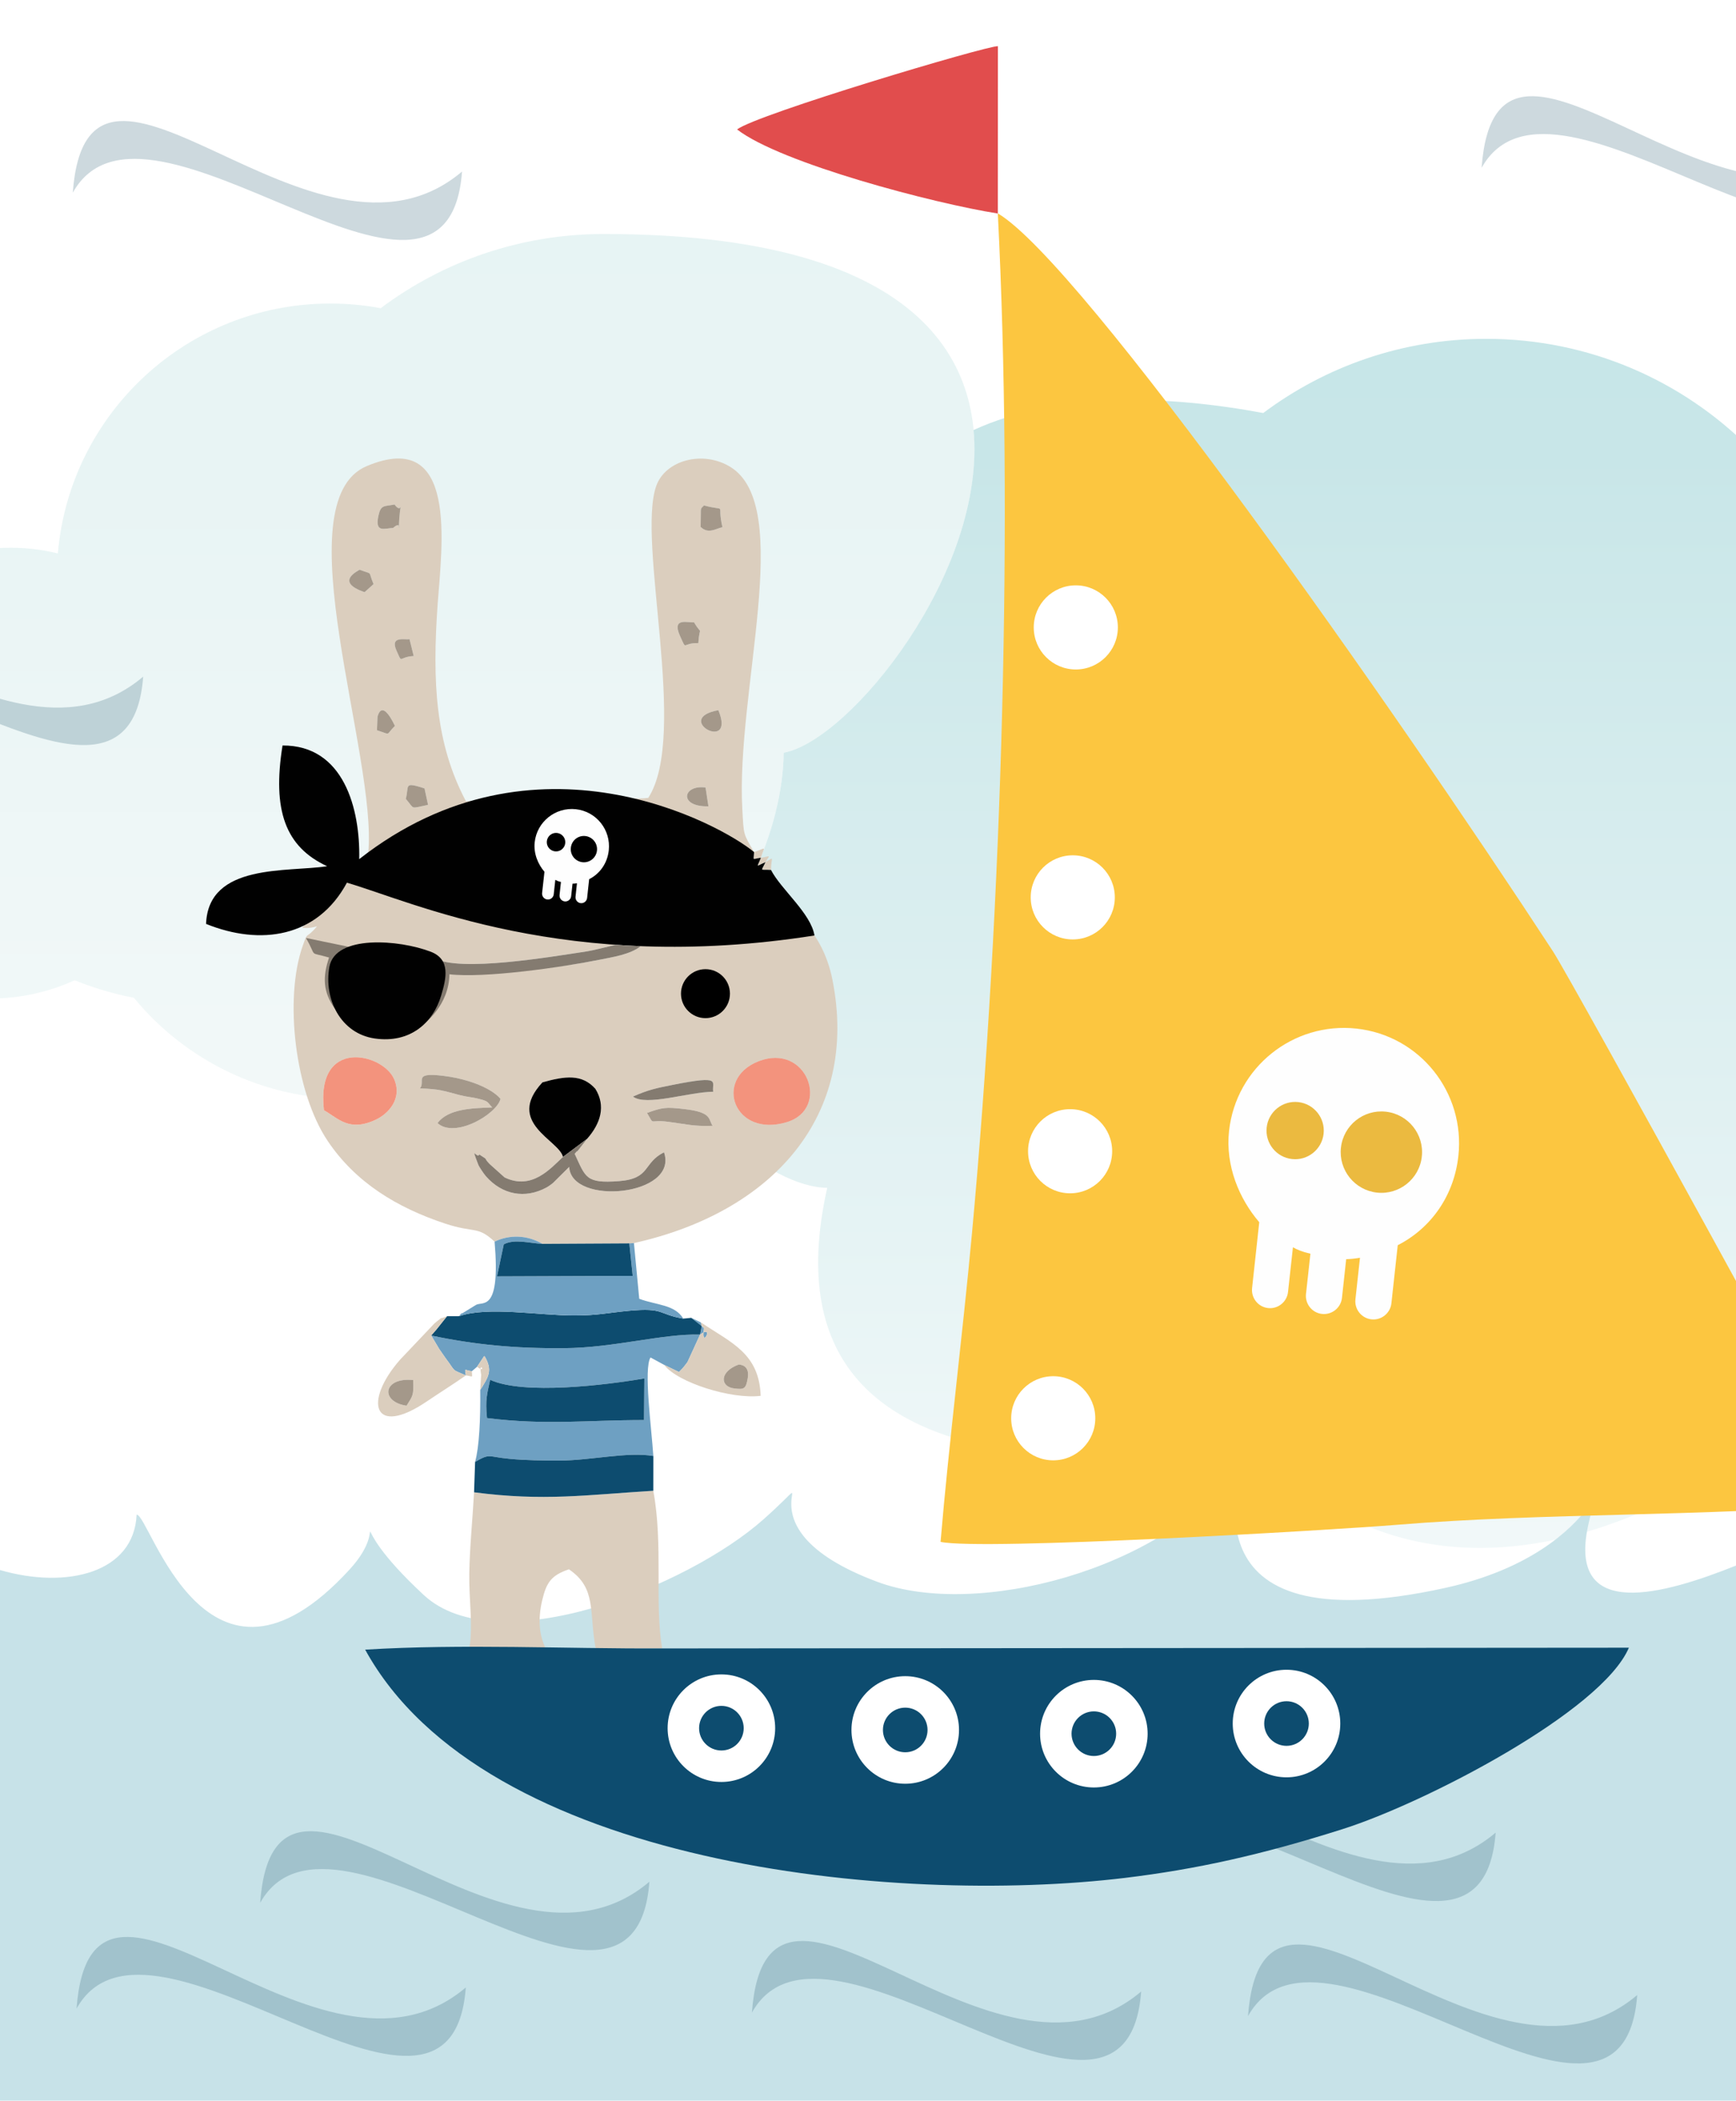 <?xml version="1.0" encoding="UTF-8"?>
<!DOCTYPE svg PUBLIC "-//W3C//DTD SVG 1.1//EN" "http://www.w3.org/Graphics/SVG/1.1/DTD/svg11.dtd">
<!-- Creator: CorelDRAW 2019 -->
<svg xmlns="http://www.w3.org/2000/svg" xml:space="preserve" width="400px" height="484px" version="1.1" style="shape-rendering:geometricPrecision; text-rendering:geometricPrecision; image-rendering:optimizeQuality; fill-rule:evenodd; clip-rule:evenodd"
viewBox="0 0 400 483.83"
 xmlns:xlink="http://www.w3.org/1999/xlink">
 <defs>
  <style type="text/css">
   <![CDATA[
    .fil18 {fill:none}
    .fil13 {fill:black}
    .fil6 {fill:#010101}
    .fil9 {fill:#0D4C6F}
    .fil17 {fill:#0D4C6F}
    .fil8 {fill:#6EA0C2}
    .fil11 {fill:#847B70}
    .fil12 {fill:#A4988A}
    .fil3 {fill:#C7E2E8}
    .fil5 {fill:#DBCEBE}
    .fil7 {fill:#E14D4D}
    .fil10 {fill:#F3937D}
    .fil4 {fill:#FCC640}
    .fil0 {fill:white}
    .fil14 {fill:#FEFEFE;fill-rule:nonzero}
    .fil15 {fill:black;fill-rule:nonzero}
    .fil19 {fill:#EBBA40;fill-rule:nonzero}
    .fil16 {fill:#164C63;fill-opacity:0.212}
    .fil2 {fill:url(#id1)}
    .fil1 {fill:url(#id2)}
   ]]>
  </style>
   <clipPath id="id0">
    <path d="M0 0l400 0 0 483.83 -400 0 0 -483.83z"/>
   </clipPath>
  <linearGradient id="id1" gradientUnits="userSpaceOnUse" x1="227.72" y1="432.46" x2="227.72" y2="-236.13">
   <stop offset="0" style="stop-opacity:1; stop-color:#FEFEFE"/>
   <stop offset="0.49" style="stop-opacity:1; stop-color:#C8E6E8"/>
   <stop offset="1" style="stop-opacity:1; stop-color:#BBE1E8"/>
  </linearGradient>
  <linearGradient id="id2" gradientUnits="userSpaceOnUse" x1="228.09" y1="431.42" x2="228.09" y2="-233.6">
   <stop offset="0" style="stop-opacity:1; stop-color:#FEFEFE"/>
   <stop offset="0.49" style="stop-opacity:1; stop-color:#E8F4F4"/>
   <stop offset="1" style="stop-opacity:1; stop-color:#E4F3F6"/>
  </linearGradient>
 </defs>
 <g id="Layer_x0020_1">
  <polygon class="fil0" points="0,0 400,0 400,483.83 0,483.83 "/>
  <g style="clip-path:url(#id0)">
   <g id="_623824552">
    <g>
     <path id="1" class="fil1" d="M80.16 253.08c-19.86,0 -37.61,-9.08 -49.31,-23.31 -4.73,-0.91 -9.29,-2.27 -13.65,-4.03 -5.94,2.69 -12.53,4.21 -19.48,4.21 -15.18,0 -46.69,-10.36 -30.74,-30.47 -4.6,-5.79 -7.81,-12.72 -9.13,-20.29l0 -15.67c0.64,-3.65 1.71,-7.14 3.16,-10.44 3.2,-3.95 7.03,-7.38 11.33,-10.12 0.45,-2.32 1.01,-4.6 1.68,-6.84 7.77,-6.27 17.66,-10.03 28.43,-10.03 3.75,0 7.4,0.46 10.88,1.32 2.76,-32.25 29.81,-57.57 62.77,-57.57 3.97,0 7.85,0.37 11.62,1.07 14.32,-10.73 32.11,-17.09 51.39,-17.09 144.3,0 68.01,114.6 41.46,119.5 -0.21,27.05 -24.95,79.76 -100.41,79.76z"/>
     <path class="fil2" d="M190.61 273.54c-13.1,0 -35.44,-18.73 -42.63,-40.71 23.48,-17.78 32.46,-43.27 32.59,-59.51 15.22,-2.81 46.78,-41.68 43.75,-74.34 19.59,-8.98 44.93,-7.99 66.75,-3.92 14.32,-10.73 32.11,-17.09 51.39,-17.09 47.38,0 85.79,38.41 85.79,85.8 0,10.84 -2.01,21.21 -5.68,30.76 12.91,14.69 20.74,33.95 20.74,55.04 0,23.95 -10.1,45.54 -26.27,60.75 14.72,9.97 -71.51,80.25 -124.46,25.57 -5.54,-5.72 -120.9,21.7 -101.97,-62.35z"/>
    </g>
    <path class="fil3" d="M0 361.6c15.45,4.48 30.88,0.62 31.48,-12.76 3.03,-0.18 16.09,48.56 49.04,12.67 10.8,-11.76 -3.64,-13.41 17.13,5.85 16.9,15.68 60.82,-1.91 78.27,-17.44 17.09,-15.21 -8.79,1.37 26.3,14.42 22.58,8.4 65.59,-2.53 83.34,-26.47 1.42,0.04 -15.21,41.6 47.43,27.85 39.16,-8.61 37.64,-36.19 32.93,-14.33 -4.78,22.26 17.69,15.74 34.08,9.18l0 123.26 -400 0 0 -122.23z"/>
    <path class="fil4" d="M357.82 219.07c-36.47,-55.86 -108.63,-158.62 -127.91,-170 3.54,69.42 1.1,158.36 -5.95,234.94 -2.18,23.61 -5.35,48.57 -7.24,71.1 9.42,2.05 90.34,-2.71 105.15,-3.93 34.22,-2.82 71.08,-1.85 105.98,-4.82 -0.29,-1.23 -65.4,-120.2 -70.03,-127.29z"/>
    <path class="fil5" d="M129.72 266.43c-0.88,-3.87 -13.37,-7.89 -4.74,-17.17 5.22,-1.47 9.11,-1.99 12.2,1.48 2.44,3.93 1.25,7.94 -1.91,11.53l-2.24 2.88c-0.09,-0.18 -0.41,0.38 -0.62,0.56 2.54,5.45 2.51,6.87 10.18,6.3 7.42,-0.56 5.47,-4.17 10.41,-6.64 3.43,10.07 -21.38,12.38 -21.85,3.36l-3.73 3.7c-0.21,0.16 -0.46,0.37 -0.69,0.52 -0.24,0.16 -0.49,0.35 -0.75,0.49 -5.03,2.75 -10.3,1.68 -14.01,-2.55 -0.57,-0.65 -1.63,-2.31 -1.73,-2.58 -1.93,-5.02 -0.37,-1.31 0.21,-2.43 2.5,1.62 0.63,0.38 2.38,2.2l3.44 3.08c6.31,3.01 10.58,-2.07 13.45,-4.73zm-32.96 -15.79c1.48,-1.66 -2.22,-4.07 6.84,-2.68 3.58,0.55 9.24,2.24 11.73,5.08 -0.79,3.49 -10.52,9.26 -14.53,5.59 2.53,-3.31 7.97,-3.43 12.61,-3.6 -1.35,-1.41 -0.65,-1.39 -3.64,-2.11 -0.99,-0.24 -2.19,-0.3 -3.84,-0.73 -4.22,-1.09 -4.48,-1.36 -9.17,-1.55zm52.32 5.66c3.6,-1.31 4.39,-1.37 8.48,-0.91 6.43,0.72 5.6,2.24 6.63,3.87 -4.45,0.16 -5.81,-0.34 -10.17,-0.91 -4.74,-0.63 -3.06,1.05 -4.94,-2.05zm-74.44 -0.62c-1.94,-16.87 13.53,-13.14 16.15,-7.22 2.02,4.58 -1.37,8.07 -4.21,9.4 -6.17,2.9 -8.67,-0.35 -11.94,-2.18zm100.04 -11.24c11.3,-4.51 16.78,10.88 6.65,13.97 -12.2,3.72 -17.02,-9.84 -6.65,-13.97zm-28.85 8.09c3.58,-1.57 5.24,-1.92 9.34,-2.73 11.41,-2.24 8.76,-0.63 9.16,1.61 -5.74,0.07 -15.42,3.42 -18.5,1.12zm-31.87 33.42c3.49,-1.68 7.51,-1.54 11.04,0.51l20 -0.11 1.07 -0.07c31.78,-7.08 52.01,-29.17 45.73,-60.69 -1.26,-6.38 -4.13,-10.12 -4.14,-10.17 -0.11,-0.52 -0.41,-0.59 -0.66,-0.85l-0.53 0.82c-13.12,2.61 -24.71,0.54 -38.09,1.83 -2.39,2.48 -6.81,3.09 -10.33,3.8 -8.74,1.76 -27.85,4.16 -35.81,3.22 -0.11,4.77 -2.56,6.81 -5.03,8.71 -2.68,3.98 -3.7,4.02 -9.85,3.14 -19.31,-2.77 -8.74,-27.03 12.81,-15.41 5.87,3.19 26.22,-0.26 34.81,-1.56 2.81,-0.43 8.09,-2.05 10.12,-2.1 -9.77,-2.52 -11.08,0.01 -14.88,-3.26 -14.8,-0.09 -42.19,-9.8 -50.28,-10.5 -3.66,6.78 -6.37,5.84 -10.35,10.41 0.32,-0.05 1.41,0.26 3.46,-0.37 -2.78,3.31 -1.96,0.76 -3.29,4.48 -4.31,12.12 -1.82,33.69 5.73,44.95 6.42,9.58 15.97,15.38 27.05,19.05 6.88,2.28 7.43,0.45 11.42,4.17z"/>
    <path class="fil5" d="M93.5 183.94c0.83,-3.08 -0.62,-3.97 4.31,-2.41l0.82 3.79c-4.33,0.9 -2.97,1.09 -5.13,-1.38zm69.07 -2.61l0.66 4.34c-6.95,0.15 -5.95,-5.04 -0.66,-4.34zm2.95 -17.81c4.17,10.05 -10.75,1.97 0,0zm-78.66 4.62l0.12 -3.09c0.04,-0.02 0.84,-4.51 4.02,2.09 -2.28,2.2 -0.67,2.11 -4.14,1zm7.5 -20.97l0.96 3.87c-3.64,0.2 -2.49,2.01 -3.95,-1.23 -1.54,-3.42 1.74,-2.48 2.99,-2.64zm65.54 -3.9c2.04,3.41 1.31,0.27 1,4.81 -3.85,-0.14 -2.56,1.95 -4.19,-1.61 -2.07,-4.53 1.96,-2.99 3.19,-3.2zm-77.04 -12.11c3.24,1.25 1.82,0.02 3.21,3.31l-2.06 1.86c-7.01,-2.4 -1.45,-4.92 -1.15,-5.17zm79.34 -14.81c5.58,1.53 2.86,-0.95 4.26,5 -1.59,0.38 -3.27,1.64 -5.02,-0.05l0.05 -3.83c0.04,-0.69 0.47,-0.75 0.71,-1.12zm-70.2 3.02c-0.36,4.56 0.93,-0.03 -1.43,2.17 -1.97,0.05 -4.29,1.27 -3.35,-2.92 0.55,-2.48 1.33,-2.01 3.69,-2.48 1.84,2.57 1.52,-2.09 1.09,3.23zm-7.16 77.1c11.48,-4.03 10.32,-11.5 44.01,-11.66 33.54,-0.16 38.36,9.81 44.9,11.4 -0.09,2.09 -0.56,1.6 1.56,1.3 -0.91,2.38 -1.27,2.04 1.06,1.02 -1.07,2.3 -1.33,1.6 1.28,1.8 0,-2.93 0.98,-3.15 -1.28,-1.8 1.17,-1.91 1.16,-1.31 -1.06,-1.02 0.95,-2.86 1.3,-2.25 -1.56,-1.3 -2.55,-4.4 -2.37,-3.8 -2.71,-9.9 -1.51,-27.06 12.06,-69.67 -2.72,-78.81 -6.38,-3.94 -15.01,-1.56 -17.11,4.35 -4.56,12.88 7.5,57.43 -1.84,71.87 -4.73,0.64 -14.45,-0.95 -20.52,-0.95 -8.23,0 -13.88,1.34 -21.48,1.75 -7.02,-13.26 -7.82,-27.35 -6.52,-45.56 0.93,-13.08 4.86,-40.6 -16.35,-31.67 -19.41,8.16 2.56,66.84 0.34,89.18z"/>
    <path class="fil6" d="M79.94 203.26c15.1,4.37 50.61,21.14 107.72,12.16 -0.79,-5.08 -7.72,-10.63 -10.01,-15.09 -2.61,-0.2 -2.35,0.5 -1.28,-1.8 -2.33,1.02 -1.97,1.36 -1.06,-1.02 -2.12,0.3 -1.65,0.79 -1.56,-1.3 -7.52,-6.3 -50.45,-30.15 -90.98,1.62 0.24,-11.62 -3.57,-26.26 -17.67,-26.18 -2.39,14.9 0.64,23.37 10.28,27.81 -9.05,1.43 -27.37,-0.8 -27.9,13.29 12.54,5.08 25.63,3.15 32.46,-9.49z"/>
    <path class="fil5" d="M108.16 379.49l17.6 0.19c-1.49,-2.91 -1.89,-6.71 -0.82,-11.15 0.97,-4.1 2.09,-5.72 6.15,-7.1 6.46,4.39 4.57,9.78 6.17,18.29l15.31 -0.06c-1.79,-10.48 0.28,-23.81 -2.04,-36.32 -15.5,0.94 -25.13,2.46 -41.3,0.35 -0.34,6.28 -1,12.52 -1.1,18.74 -0.1,5.88 0.9,12.06 0.03,17.06z"/>
    <path class="fil7" d="M169.83 29.73c10.06,7.79 45.43,17.08 60.08,19.37l0.02 -38.55c-2.81,-0.05 -55.37,15.63 -60.1,19.18z"/>
    <path class="fil8" d="M112.94 317.78c7.74,3.54 26.7,1.2 35.53,-0.32l-0.08 9.59c-13.12,0 -22.46,1.24 -36.18,-0.46 -0.42,-4.26 0.01,-5.52 0.73,-8.81zm48.75 -12.38l-0.38 1.96c-8.62,-0.24 -19.84,3.05 -31.31,3.13 -11.43,0.09 -20.62,-0.81 -30.64,-2.91l1.85 3.11c0.06,0.08 1.41,2.03 1.42,2.04 2.59,3.44 1.19,2.49 4.71,4.03 -0.22,-1.77 -0.51,-1.26 1.38,-0.96l1.2 -1.02 1.68 -2.54c2.01,3.34 0.97,4.87 -0.95,7.88 0.08,6.78 -0.24,13.18 -1.18,16.57 3.56,-2.05 2.79,-1.19 8,-0.7 3.77,0.35 7.6,0.39 11.39,0.39 7.07,0.01 15.68,-2.08 21.68,-1.05 -0.42,-6.41 -2.28,-20.13 -0.65,-22.7l3.13 1.7 3.43 1.65c0.83,-0.86 0.84,-0.79 1.96,-2.3l2.9 -6.32c3.46,-2.56 0.15,3.66 0.89,-1.23 0.06,-0.4 -0.32,-0.49 -0.51,-0.73l-0.19 -0.84 -2.23 -1.06 2.42 1.9z"/>
    <path class="fil9" d="M103 303.13l-2.45 3.07c-0.09,0.11 -0.34,0.39 -0.43,0.49 -0.07,0.09 -0.33,0.38 -0.39,0.45 -0.06,0.07 -0.25,0.28 -0.37,0.44 10.02,2.1 19.21,3 30.64,2.91 11.47,-0.08 22.69,-3.37 31.31,-3.13l0.38 -1.96 -2.42 -1.9 -1.83 0.18c-5.88,-0.99 -4.23,-2.57 -12.53,-1.8 -4.91,0.46 -7.2,1.08 -12.56,1.08 -8.14,0.01 -19.9,-2.15 -26.58,0.16l-2.77 0.01z"/>
    <path class="fil9" d="M109.47 336.69l-0.24 7c16.17,2.11 25.8,0.59 41.3,-0.35l0.01 -8.01c-6,-1.03 -14.61,1.06 -21.68,1.05 -3.79,0 -7.62,-0.04 -11.39,-0.39 -5.21,-0.49 -4.44,-1.35 -8,0.7z"/>
    <path class="fil8" d="M113.96 285.95c1.39,16.27 -2.67,13.72 -4.25,14.55l-3.22 1.98c-0.13,-0.23 -0.5,0.4 -0.72,0.64 6.68,-2.31 18.44,-0.15 26.58,-0.16 5.36,0 7.65,-0.62 12.56,-1.08 8.3,-0.77 6.65,0.81 12.53,1.8 -1.94,-3.24 -6.07,-3.07 -10.15,-4.56l-1.22 -12.84 -1.07 0.07 0.78 7.48 -31.26 0.12 1.56 -7.38c2.53,-1.34 5.96,-0.23 8.92,-0.11 -3.53,-2.05 -7.55,-2.19 -11.04,-0.51z"/>
    <path class="fil9" d="M112.21 326.59c13.72,1.7 23.06,0.46 36.18,0.46l0.08 -9.59c-8.83,1.52 -27.79,3.86 -35.53,0.32 -0.72,3.29 -1.15,4.55 -0.73,8.81z"/>
    <path class="fil9" d="M145 286.35l-20 0.11c-2.96,-0.12 -6.39,-1.23 -8.92,0.11l-1.56 7.38 31.26 -0.12 -0.78 -7.48z"/>
    <path class="fil10" d="M174.68 244.44c-10.37,4.13 -5.55,17.69 6.65,13.97 10.13,-3.09 4.65,-18.48 -6.65,-13.97z"/>
    <path class="fil6" d="M129.72 266.43l5.55 -4.16c3.16,-3.59 4.35,-7.6 1.91,-11.53 -3.09,-3.47 -6.98,-2.95 -12.2,-1.48 -8.63,9.28 3.86,13.3 4.74,17.17z"/>
    <path class="fil10" d="M74.64 255.68c3.27,1.83 5.77,5.08 11.94,2.18 2.84,-1.33 6.23,-4.82 4.21,-9.4 -2.62,-5.92 -18.09,-9.65 -16.15,7.22z"/>
    <path class="fil5" d="M95.2 317.83c0.15,3.6 -0.09,3.59 -1.52,5.91 -6.09,-0.86 -5.52,-6.61 1.52,-5.91zm12.14 -1.07c1.77,0.24 1.43,0.7 1.38,-0.96l1.2 -1.02c2.39,1.8 0.27,-1.86 0.95,1.85 0.01,0.04 -0.21,3.36 -0.22,3.49 1.92,-3.01 2.96,-4.54 0.95,-7.88l-1.68 2.54 -1.2 1.02c-1.89,-0.3 -1.6,-0.81 -1.38,0.96 -3.52,-1.54 -2.12,-0.59 -4.71,-4.03 -0.01,-0.01 -1.36,-1.96 -1.42,-2.04l-1.85 -3.11c0.12,-0.16 0.31,-0.37 0.37,-0.44 0.06,-0.07 0.32,-0.36 0.39,-0.45 0.09,-0.1 0.34,-0.38 0.43,-0.49l2.45 -3.07c-2.84,1.17 -0.01,-0.56 -2.25,1.12 -0.18,0.13 -0.46,0.36 -0.63,0.52l-7.9 8.33c-8.58,9.75 -6.25,18.06 6.17,9.63 3.04,-2.07 5.97,-3.87 8.95,-5.97z"/>
    <path class="fil5" d="M170.24 314.25c0.06,0.05 2.6,-0.05 2.05,3.16 -0.43,2.49 -0.84,2.63 -3.09,2.36 -3.31,-0.38 -3.51,-3.87 1.04,-5.52zm-8.93 -6.89l-2.9 6.32c-1.12,1.51 -1.13,1.44 -1.96,2.3l-3.43 -1.65c3.12,4.09 15.5,7.98 22.25,7.14 -0.35,-9.77 -6.66,-12.15 -13.77,-16.91l0.19 0.84c0.19,0.24 0.57,0.33 0.51,0.73 -0.74,4.89 2.57,-1.33 -0.89,1.23z"/>
    <path class="fil11" d="M100.17 220.68c2.78,7.09 -7.18,14.58 -4.21,16.59 2.32,-1.85 7.42,-5.78 7.6,-12.91 7.95,0.94 25.75,-1.58 34.49,-3.34 3.19,-0.64 7.11,-1.21 9.6,-3.14 -1.96,-0.08 -3.89,-0.18 -5.78,-0.31 -2.31,0.52 -5.1,1.28 -6.89,1.55 -8.59,1.3 -28.94,4.75 -34.81,1.56z"/>
    <path class="fil11" d="M129.72 266.43c-2.87,2.66 -7.14,7.74 -13.45,4.73l-3.44 -3.08c-1.75,-1.82 0.12,-0.58 -2.38,-2.2 -0.58,1.12 -2.14,-2.59 -0.21,2.43 0.1,0.27 1.16,1.93 1.73,2.58 3.71,4.23 8.98,5.3 14.01,2.55 0.26,-0.14 0.51,-0.33 0.75,-0.49 0.23,-0.15 0.48,-0.36 0.69,-0.52l3.73 -3.7c0.47,9.02 25.28,6.71 21.85,-3.36 -4.94,2.47 -2.99,6.08 -10.41,6.64 -7.67,0.57 -7.64,-0.85 -10.18,-6.3 0.21,-0.18 0.53,-0.74 0.62,-0.56l2.24 -2.88 -5.55 4.16z"/>
    <path class="fil12" d="M96.76 250.64c4.69,0.19 4.95,0.46 9.17,1.55 1.65,0.43 2.85,0.49 3.84,0.73 2.99,0.72 2.29,0.7 3.64,2.11 -4.64,0.17 -10.08,0.29 -12.61,3.6 4.01,3.67 13.74,-2.1 14.53,-5.59 -2.49,-2.84 -8.15,-4.53 -11.73,-5.08 -9.06,-1.39 -5.36,1.02 -6.84,2.68z"/>
    <path class="fil11" d="M145.83 252.53c3.08,2.3 12.76,-1.05 18.5,-1.12 -0.4,-2.24 2.25,-3.85 -9.16,-1.61 -4.1,0.81 -5.76,1.16 -9.34,2.73z"/>
    <path class="fil12" d="M149.08 256.3c1.88,3.1 0.2,1.42 4.94,2.05 4.36,0.57 5.72,1.07 10.17,0.91 -1.03,-1.63 -0.2,-3.15 -6.63,-3.87 -4.09,-0.46 -4.88,-0.4 -8.48,0.91z"/>
    <path class="fil11" d="M77.18 232.32c-0.17,-1.66 4.8,-12.54 5.96,-14.39l-2.83 0.09 -9.82 -2.03c2.73,4.7 0.35,3.06 5.33,4.51 -1.49,4.43 -1.46,7.88 1.36,11.82z"/>
    <path class="fil12" d="M93.68 323.74c1.43,-2.32 1.67,-2.31 1.52,-5.91 -7.04,-0.7 -7.61,5.05 -1.52,5.91z"/>
    <path class="fil12" d="M170.24 314.25c-4.55,1.65 -4.35,5.14 -1.04,5.52 2.25,0.27 2.66,0.13 3.09,-2.36 0.55,-3.21 -1.99,-3.11 -2.05,-3.16z"/>
    <path class="fil12" d="M166.46 121.35c-1.4,-5.95 1.32,-3.47 -4.26,-5 -0.24,0.37 -0.67,0.43 -0.71,1.12l-0.05 3.83c1.75,1.69 3.43,0.43 5.02,0.05z"/>
    <path class="fil12" d="M90.57 121.54c2.36,-2.2 1.07,2.39 1.43,-2.17 0.43,-5.32 0.75,-0.66 -1.09,-3.23 -2.36,0.47 -3.14,0 -3.69,2.48 -0.94,4.19 1.38,2.97 3.35,2.92z"/>
    <path class="fil12" d="M160.9 148.08c0.31,-4.54 1.04,-1.4 -1,-4.81 -1.23,0.21 -5.26,-1.33 -3.19,3.2 1.63,3.56 0.34,1.47 4.19,1.61z"/>
    <path class="fil12" d="M98.63 185.32l-0.82 -3.79c-4.93,-1.56 -3.48,-0.67 -4.31,2.41 2.16,2.47 0.8,2.28 5.13,1.38z"/>
    <path class="fil12" d="M84.01 136.33l2.06 -1.86c-1.39,-3.29 0.03,-2.06 -3.21,-3.31 -0.3,0.25 -5.86,2.77 1.15,5.17z"/>
    <path class="fil12" d="M165.52 163.52c-10.75,1.97 4.17,10.05 0,0z"/>
    <path class="fil12" d="M162.57 181.33c-5.29,-0.7 -6.29,4.49 0.66,4.34l-0.66 -4.34z"/>
    <path class="fil12" d="M86.86 168.14c3.47,1.11 1.86,1.2 4.14,-1 -3.18,-6.6 -3.98,-2.11 -4.02,-2.09l-0.12 3.09z"/>
    <path class="fil12" d="M95.32 151.04l-0.96 -3.87c-1.25,0.16 -4.53,-0.78 -2.99,2.64 1.46,3.24 0.31,1.43 3.95,1.23z"/>
    <circle class="fil0" cx="242.68" cy="326.64" r="9.69"/>
    <circle class="fil0" cx="246.57" cy="265.12" r="9.69"/>
    <circle class="fil0" cx="247.18" cy="206.64" r="9.69"/>
    <circle class="fil0" cx="247.88" cy="144.45" r="9.69"/>
    <circle class="fil13" cx="162.55" cy="228.82" r="5.64"/>
    <path class="fil6" d="M75.9 222.64c-1.34,7.37 2.56,15.37 10.46,16.51 8.15,1.17 13.41,-3.63 15.28,-9.86 1.21,-4.02 2.2,-8.35 -2.37,-10.12 -7.34,-2.83 -22.03,-3.95 -23.37,3.47z"/>
    <g>
     <path class="fil14" d="M125.45 200.74c-1.5,-1.75 -2.53,-4.21 -2.25,-6.79 0.51,-4.72 4.76,-8.13 9.49,-7.62 4.72,0.52 8.09,4.76 7.58,9.48 -0.32,2.93 -2.01,5.36 -4.52,6.64l-0.47 4.32c-0.08,0.74 -0.74,1.28 -1.48,1.2 -0.74,-0.08 -1.27,-0.75 -1.19,-1.49l0.33 -3.09c-0.34,0.06 -0.68,0.09 -1.02,0.1l-0.32 2.88c-0.08,0.74 -0.74,1.28 -1.48,1.2 -0.74,-0.08 -1.27,-0.75 -1.19,-1.49l0.32 -2.99c-0.66,-0.16 -0.98,-0.31 -1.3,-0.48l-0.36 3.32c-0.08,0.74 -0.75,1.28 -1.49,1.2 -0.73,-0.08 -1.27,-0.75 -1.19,-1.49l0.54 -4.9z"/>
     <path class="fil15" d="M134.21 198.54c1.66,0.18 3.16,-1.02 3.34,-2.69 0.18,-1.66 -1.02,-3.15 -2.69,-3.34 -1.66,-0.18 -3.15,1.02 -3.33,2.69 -0.19,1.66 1.01,3.15 2.68,3.34z"/>
     <path class="fil15" d="M127.89 196.04c1.17,0.13 2.22,-0.72 2.35,-1.89 0.12,-1.17 -0.72,-2.22 -1.89,-2.35 -1.17,-0.13 -2.22,0.72 -2.35,1.89 -0.13,1.17 0.72,2.22 1.89,2.35z"/>
    </g>
    <path class="fil16" d="M107.33 457.76c-3.37,45.63 -72.77,-25.43 -89.69,4.86 3.46,-46.83 55.75,23.93 89.69,-4.86z"/>
    <path class="fil16" d="M149.63 433.4c-3.37,45.63 -72.77,-25.42 -89.69,4.87 3.46,-46.84 55.75,23.92 89.69,-4.87z"/>
    <path class="fil16" d="M262.94 458.69c-3.37,45.63 -72.77,-25.43 -89.69,4.86 3.46,-46.83 55.75,23.93 89.69,-4.86z"/>
    <path class="fil16" d="M344.62 422.09c-3.38,45.63 -72.78,-25.42 -89.69,4.87 3.46,-46.84 55.74,23.92 89.69,-4.87z"/>
    <path class="fil16" d="M377.24 459.5c-3.37,45.63 -72.77,-25.43 -89.68,4.86 3.46,-46.83 55.74,23.93 89.68,-4.86z"/>
    <path class="fil9" d="M259.2 432.52c16.45,-1.99 31.47,-5.31 50.19,-11.25 19.02,-6.03 59.68,-27.11 65.93,-41.78l-222.75 0.17c-22.67,0.1 -45.9,-1.1 -68.43,0.28 27.43,49.93 122.2,58.96 175.06,52.58z"/>
    <circle class="fil0" cx="166.22" cy="398.03" r="12.39"/>
    <circle class="fil17" cx="166.22" cy="398.03" r="5.14"/>
    <circle class="fil0" cx="252.04" cy="399.3" r="12.39"/>
    <circle class="fil17" cx="252.04" cy="399.3" r="5.14"/>
    <circle class="fil0" cx="296.43" cy="396.96" r="12.39"/>
    <circle class="fil17" cx="296.43" cy="396.96" r="5.14"/>
    <circle class="fil0" cx="208.58" cy="398.44" r="12.39"/>
    <circle class="fil17" cx="208.58" cy="398.44" r="5.14"/>
    <path class="fil16" d="M431.07 33.71c-3.37,45.64 -72.77,-25.42 -89.69,4.87 3.46,-46.84 55.74,23.93 89.69,-4.87z"/>
    <path class="fil16" d="M106.46 39.43c-3.37,45.63 -72.77,-25.42 -89.69,4.87 3.46,-46.84 55.74,23.92 89.69,-4.87z"/>
    <path class="fil16" d="M32.99 155.79c-3.38,45.63 -72.78,-25.42 -89.69,4.87 3.46,-46.84 55.74,23.92 89.69,-4.87z"/>
   </g>
  </g>
  <polygon class="fil18" points="0,0 400,0 400,483.83 0,483.83 "/>
  <path class="fil14" d="M290.15 281.47c-4.64,-5.41 -7.83,-13.02 -6.96,-21.02 1.6,-14.62 14.76,-25.17 29.37,-23.58 14.61,1.6 25.07,14.73 23.47,29.35 -0.99,9.05 -6.2,16.57 -13.97,20.55l-1.46 13.38c-0.25,2.28 -2.31,3.95 -4.6,3.7 -2.28,-0.25 -3.94,-2.32 -3.69,-4.61l1.05 -9.58c-1.07,0.19 -2.13,0.3 -3.18,0.33l-0.97 8.91c-0.25,2.29 -2.32,3.95 -4.6,3.7 -2.28,-0.24 -3.94,-2.32 -3.69,-4.6l1.02 -9.27c-2.05,-0.48 -3.04,-0.94 -4.03,-1.48l-1.13 10.3c-0.25,2.28 -2.31,3.95 -4.59,3.7 -2.29,-0.25 -3.94,-2.32 -3.69,-4.61l1.65 -15.17z"/>
  <path class="fil19" d="M317.27 274.65c5.15,0.56 9.78,-3.16 10.34,-8.31 0.56,-5.14 -3.16,-9.77 -8.3,-10.33 -5.15,-0.57 -9.78,3.15 -10.34,8.3 -0.56,5.14 3.15,9.77 8.3,10.34z"/>
  <path class="fil19" d="M297.7 266.92c3.63,0.4 6.88,-2.22 7.28,-5.84 0.39,-3.62 -2.22,-6.88 -5.84,-7.28 -3.63,-0.39 -6.88,2.22 -7.28,5.85 -0.39,3.62 2.22,6.87 5.84,7.27z"/>
 </g>
</svg>
